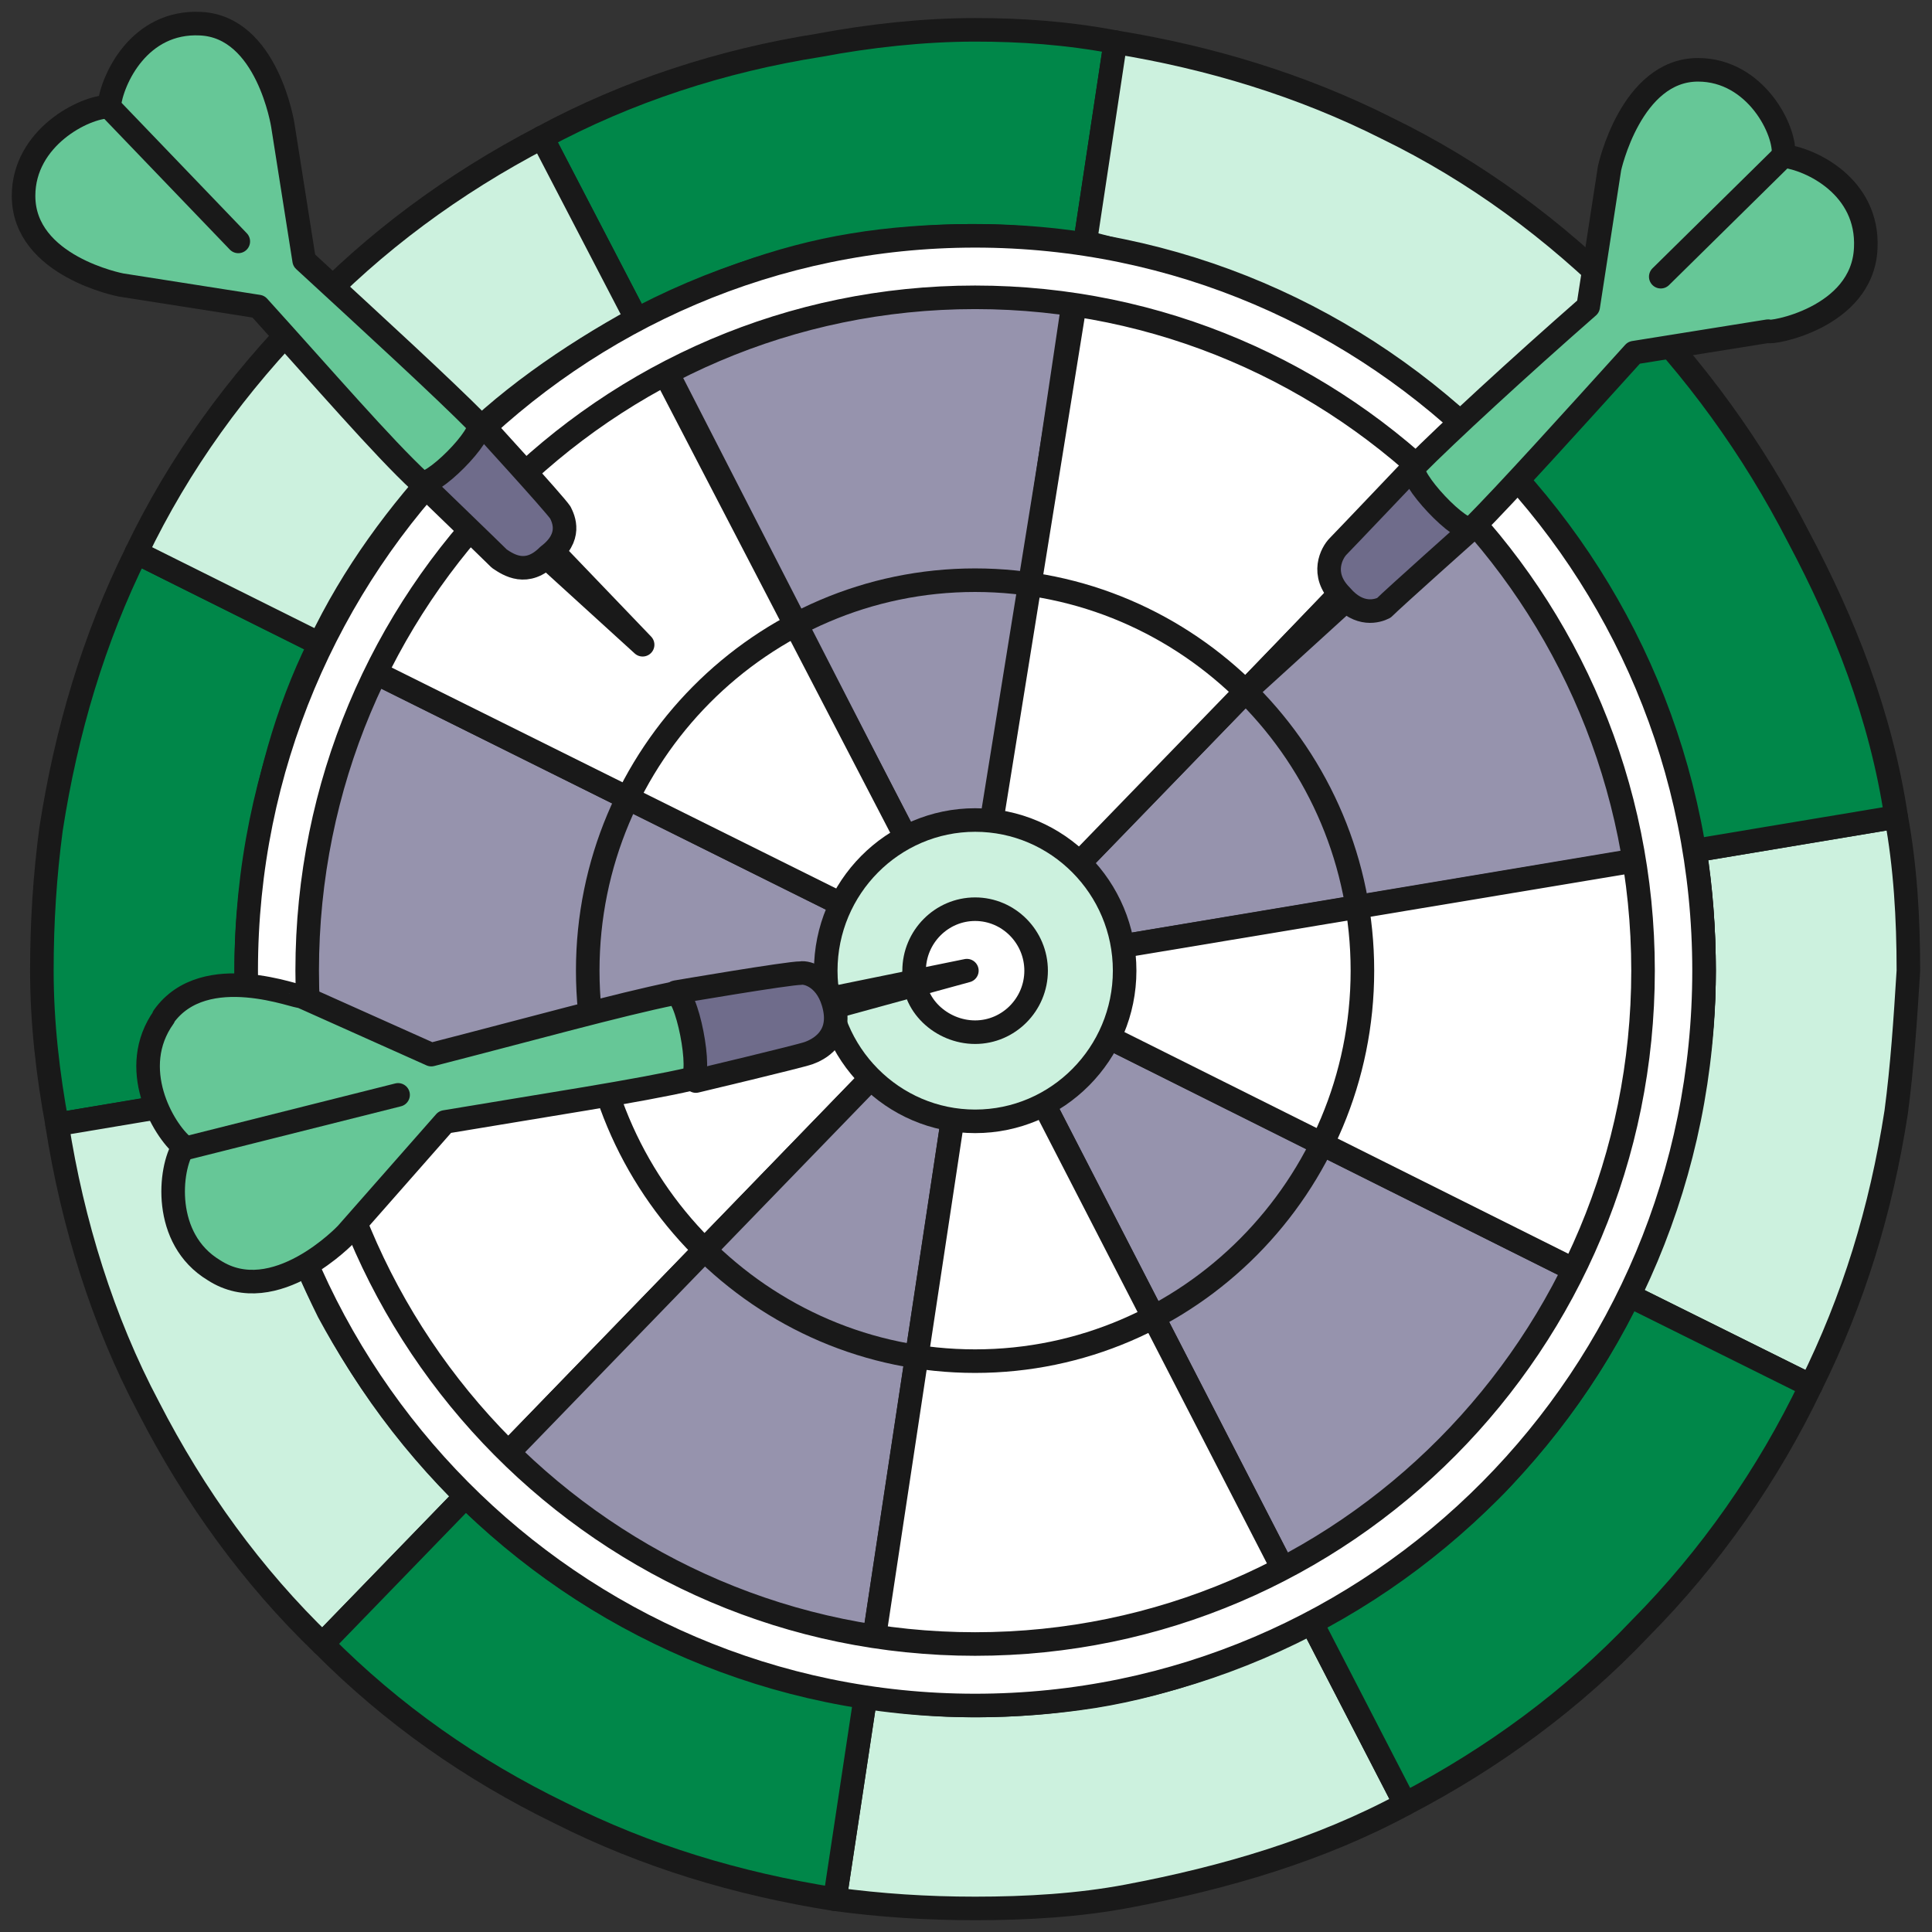 <?xml version="1.0" encoding="UTF-8"?> <svg xmlns="http://www.w3.org/2000/svg" width="82" height="82" viewBox="0 0 82 82" fill="none"><rect x="0" y="0" width="82" height="82" fill="#333333" stroke="none"/> <path d="M41.388 41.198L2.425 47.723C2.036 45.635 1.777 43.416 1.777 41.198C1.777 39.11 1.907 37.153 2.166 35.195C2.813 31.019 3.978 27.104 5.79 23.45L41.388 41.198Z" fill="#008749" stroke="#191919" stroke-linecap="round" stroke-linejoin="round"></path> <path d="M80.998 41.198C80.868 43.286 80.739 45.244 80.48 47.201C79.833 51.377 78.668 55.162 76.855 58.816L41.387 41.198L80.48 34.673C80.868 36.761 80.998 38.98 80.998 41.198Z" fill="#CCF1DE" stroke="#191919" stroke-linecap="round" stroke-linejoin="round"></path> <path d="M59.64 76.563C56.016 78.52 52.003 79.695 47.861 80.478C45.789 80.87 43.589 81 41.388 81C39.317 81 37.375 80.87 35.434 80.609L41.388 41.198L59.64 76.563Z" fill="#CCF1DE" stroke="#191919" stroke-linecap="round" stroke-linejoin="round"></path> <path d="M47.34 1.788L41.385 41.199L23.004 5.834C26.628 3.876 30.641 2.571 34.784 1.919C36.855 1.527 39.185 1.266 41.385 1.266C43.327 1.266 45.269 1.397 47.34 1.788Z" fill="#008749" stroke="#191919" stroke-linecap="round" stroke-linejoin="round"></path> <path d="M41.386 41.198L13.684 69.777C10.707 66.906 8.247 63.513 6.305 59.729C4.364 56.075 3.069 51.899 2.422 47.723L41.386 41.198Z" fill="#CCF1DE" stroke="#191919" stroke-linecap="round" stroke-linejoin="round"></path> <path d="M80.48 34.675L41.387 41.2L41.516 41.069L68.959 12.62C71.936 15.622 74.396 19.015 76.338 22.799C78.279 26.453 79.833 30.368 80.48 34.675Z" fill="#008749" stroke="#191919" stroke-linecap="round" stroke-linejoin="round"></path> <path d="M41.387 41.198L5.789 23.45C7.601 19.666 10.061 16.273 13.038 13.271C15.886 10.27 19.252 7.79 23.006 5.833L41.387 41.198Z" fill="#CCF1DE" stroke="#191919" stroke-linecap="round" stroke-linejoin="round"></path> <path d="M76.855 58.815C75.043 62.6 72.584 66.123 69.606 69.125C66.758 72.126 63.393 74.606 59.639 76.563L41.387 41.198L76.855 58.815Z" fill="#008749" stroke="#191919" stroke-linecap="round" stroke-linejoin="round"></path> <path d="M41.389 41.198L35.435 80.609C31.292 79.956 27.409 78.781 23.784 76.954C20.03 75.128 16.665 72.779 13.688 69.777L41.389 41.198Z" fill="#008749" stroke="#191919" stroke-linecap="round" stroke-linejoin="round"></path> <path d="M68.959 12.75L41.387 41.199L47.341 1.789C51.354 2.441 55.238 3.616 58.862 5.443C62.616 7.269 65.982 9.749 68.959 12.75Z" fill="#CCF1DE" stroke="#191919" stroke-linecap="round" stroke-linejoin="round"></path> <path d="M41.387 41.199L10.838 46.288C10.579 44.592 10.449 42.895 10.449 41.199C10.449 39.633 10.579 38.067 10.838 36.501C11.355 33.238 12.132 30.237 13.556 27.366L41.387 41.199Z" fill="#9693AD" stroke="#191919" stroke-linecap="round" stroke-linejoin="round"></path> <path d="M71.936 45.896C72.195 44.33 72.325 42.764 72.325 41.198C72.325 39.501 72.195 37.674 71.936 36.108L41.387 41.198L71.936 45.896Z" fill="white" stroke="#191919" stroke-linecap="round" stroke-linejoin="round"></path> <path d="M45.918 10.4L41.388 40.806V41.067L41.129 40.806L27.148 13.532C29.996 12.097 32.974 10.922 36.21 10.4C37.763 10.139 39.575 10.009 41.258 10.009C42.812 10.009 44.365 10.139 45.918 10.4Z" fill="#9693AD" stroke="#191919" stroke-linecap="round" stroke-linejoin="round"></path> <path d="M71.807 36.109L41.387 41.199L41.516 41.068L63.004 18.883C65.335 21.232 67.147 23.842 68.7 26.713C70.254 29.584 71.289 32.716 71.807 36.109Z" fill="#9693AD" stroke="#191919" stroke-linecap="round" stroke-linejoin="round"></path> <path d="M41.389 41.198L19.772 63.513C17.442 61.164 15.5 58.554 13.947 55.683C12.523 52.812 11.358 49.68 10.84 46.418L41.389 41.198Z" fill="white" stroke="#191919" stroke-linecap="round" stroke-linejoin="round"></path> <path d="M63.006 18.884L41 41.591L46.048 10.271C52.133 11.838 57.44 13.534 63.006 18.884Z" fill="white" stroke="#191919" stroke-linecap="round" stroke-linejoin="round"></path> <path d="M69.088 55.031C67.665 58.032 65.723 60.642 63.522 62.991C61.192 65.34 58.474 67.298 55.626 68.864L41.387 41.198L69.088 55.031Z" fill="#9693AD" stroke="#191919" stroke-linecap="round" stroke-linejoin="round"></path> <path d="M41.386 41.199L13.555 27.366C14.979 24.364 16.92 21.754 19.121 19.405C21.322 17.056 24.169 15.099 27.017 13.533L41.386 41.199Z" fill="white" stroke="#191919" stroke-linecap="round" stroke-linejoin="round"></path> <path d="M72.325 41.198C72.325 42.764 72.195 44.33 71.936 45.896C71.418 49.158 70.512 52.16 69.088 55.031L41.387 41.198L71.936 36.108C72.195 37.674 72.325 39.501 72.325 41.198Z" fill="white" stroke="#191919" stroke-linecap="round" stroke-linejoin="round"></path> <path d="M41.391 41.198L36.731 71.996C33.495 71.474 30.518 70.56 27.67 69.125C24.692 67.689 22.104 65.732 19.773 63.513L41.391 41.198Z" fill="#9693AD" stroke="#191919" stroke-linecap="round" stroke-linejoin="round"></path> <path d="M55.626 68.864C52.778 70.299 49.671 71.474 46.435 71.996C44.752 72.257 43.069 72.387 41.387 72.387C39.833 72.387 38.28 72.257 36.727 71.996L41.387 41.198L55.626 68.864Z" fill="white" stroke="#191919" stroke-linecap="round" stroke-linejoin="round"></path> <path d="M41.39 47.593C44.885 47.593 47.733 44.722 47.733 41.199C47.733 37.675 44.885 34.804 41.39 34.804C37.895 34.804 35.047 37.675 35.047 41.199C35.047 44.722 37.895 47.593 41.39 47.593Z" fill="#CCF1DE" stroke="#191919" stroke-linecap="round" stroke-linejoin="round"></path> <path d="M41.387 43.809C42.811 43.809 43.976 42.634 43.976 41.199C43.976 39.763 42.811 38.589 41.387 38.589C39.963 38.589 38.798 39.763 38.798 41.199C38.669 42.634 39.963 43.809 41.387 43.809Z" fill="white" stroke="#191919" stroke-linecap="round" stroke-linejoin="round"></path> <path d="M41.385 24.625C32.324 24.625 24.945 32.063 24.945 41.198C24.945 50.333 32.324 57.771 41.385 57.771C50.446 57.771 57.825 50.333 57.825 41.198C57.825 32.063 50.446 24.625 41.385 24.625Z" stroke="#191919" stroke-linecap="round" stroke-linejoin="round"></path> <path d="M41.387 10.009C24.3 10.009 10.449 23.972 10.449 41.198C10.449 58.424 24.3 72.387 41.387 72.387C58.474 72.387 72.325 58.424 72.325 41.198C72.325 23.972 58.474 10.009 41.387 10.009ZM41.387 69.777C25.724 69.777 13.038 56.988 13.038 41.198C13.038 25.408 25.724 12.619 41.387 12.619C57.05 12.619 69.736 25.408 69.736 41.198C69.736 56.988 57.05 69.777 41.387 69.777Z" fill="white" stroke="#191919" stroke-linecap="round" stroke-linejoin="round"></path> <path d="M62.489 22.407C62.489 22.407 59.124 25.409 58.735 25.8C58.476 25.93 57.7 26.192 56.923 25.278C56.017 24.365 56.535 23.451 56.794 23.19C57.053 22.929 60.03 19.797 60.03 19.797L60.159 19.928C60.936 20.711 61.842 21.494 62.489 22.407Z" fill="#6F6C8B" stroke="#191919" stroke-linecap="round" stroke-linejoin="round"></path> <path d="M79.188 10.532C79.317 7.922 76.858 6.748 75.693 6.617C75.822 5.573 74.528 2.963 72.068 2.963C69.221 2.963 68.314 7.139 68.314 7.139L67.408 13.012C64.431 15.622 61.454 18.362 60.03 19.798C59.641 20.189 62.101 22.799 62.489 22.408C64.043 20.842 66.632 17.971 69.35 14.969L75.046 14.056C75.046 14.186 79.058 13.534 79.188 10.532Z" fill="#66C797" stroke="#191919" stroke-linecap="round" stroke-linejoin="round"></path> <path d="M52.906 29.323L56.66 25.408L56.919 25.669L52.906 29.323Z" stroke="#191919" stroke-linecap="round" stroke-linejoin="round"></path> <path d="M28.68 42.112C28.68 42.112 33.495 41.29 33.987 41.303C34.246 41.251 35.152 41.486 35.424 42.778C35.696 44.07 34.725 44.552 34.324 44.696C33.922 44.84 29.534 45.883 29.534 45.883L29.456 45.74C29.042 44.526 28.732 43.352 28.693 42.112H28.68Z" fill="#6F6C8B" stroke="#191919" stroke-linecap="round" stroke-linejoin="round"></path> <path d="M6.952 43.169C5.412 45.322 6.901 47.932 7.794 48.663C7.186 49.602 6.875 52.578 9.075 53.909C11.664 55.592 14.706 52.369 14.706 52.369L18.887 47.619C23.082 46.914 27.133 46.301 29.334 45.792C29.852 45.687 29.14 41.942 28.596 42.164C26.279 42.634 22.473 43.691 18.305 44.761L12.765 42.281C12.739 42.399 8.687 40.689 6.94 43.156L6.952 43.169Z" fill="#66C797" stroke="#191919" stroke-linecap="round" stroke-linejoin="round"></path> <path d="M41.037 41.198L35.561 42.699L35.535 42.32L41.037 41.198Z" stroke="#191919" stroke-linecap="round" stroke-linejoin="round"></path> <path d="M20.417 17.971C20.417 17.971 23.524 21.364 23.783 21.755C23.912 22.016 24.3 22.799 23.265 23.582C22.359 24.496 21.582 23.974 21.194 23.713C20.935 23.452 17.828 20.45 17.828 20.45L17.958 20.32C18.605 19.406 19.511 18.623 20.417 17.971Z" fill="#6F6C8B" stroke="#191919" stroke-linecap="round" stroke-linejoin="round"></path> <path d="M8.508 1.005C5.919 0.874 4.754 3.354 4.625 4.528C3.589 4.528 1 5.833 1 8.313C1 11.314 5.142 12.097 5.142 12.097L10.967 13.011C13.686 16.012 16.275 19.014 17.828 20.449C18.216 20.841 20.676 18.361 20.288 17.97C18.734 16.404 15.886 13.794 12.909 11.053L12.003 5.311C12.003 5.311 11.356 1.135 8.508 1.005Z" fill="#66C797" stroke="#191919" stroke-linecap="round" stroke-linejoin="round"></path> <path d="M27.275 27.365L23.262 23.711L23.521 23.45L27.275 27.365Z" stroke="#191919" stroke-linecap="round" stroke-linejoin="round"></path> <path d="M70.488 11.744L75.692 6.616" stroke="#191919" stroke-linecap="round" stroke-linejoin="round"></path> <path d="M4.625 4.53L10.114 10.246" stroke="#191919" stroke-linecap="round" stroke-linejoin="round"></path> <path d="M7.809 48.754L16.896 46.47" stroke="#191919" stroke-linecap="round" stroke-linejoin="round"></path> </svg> 